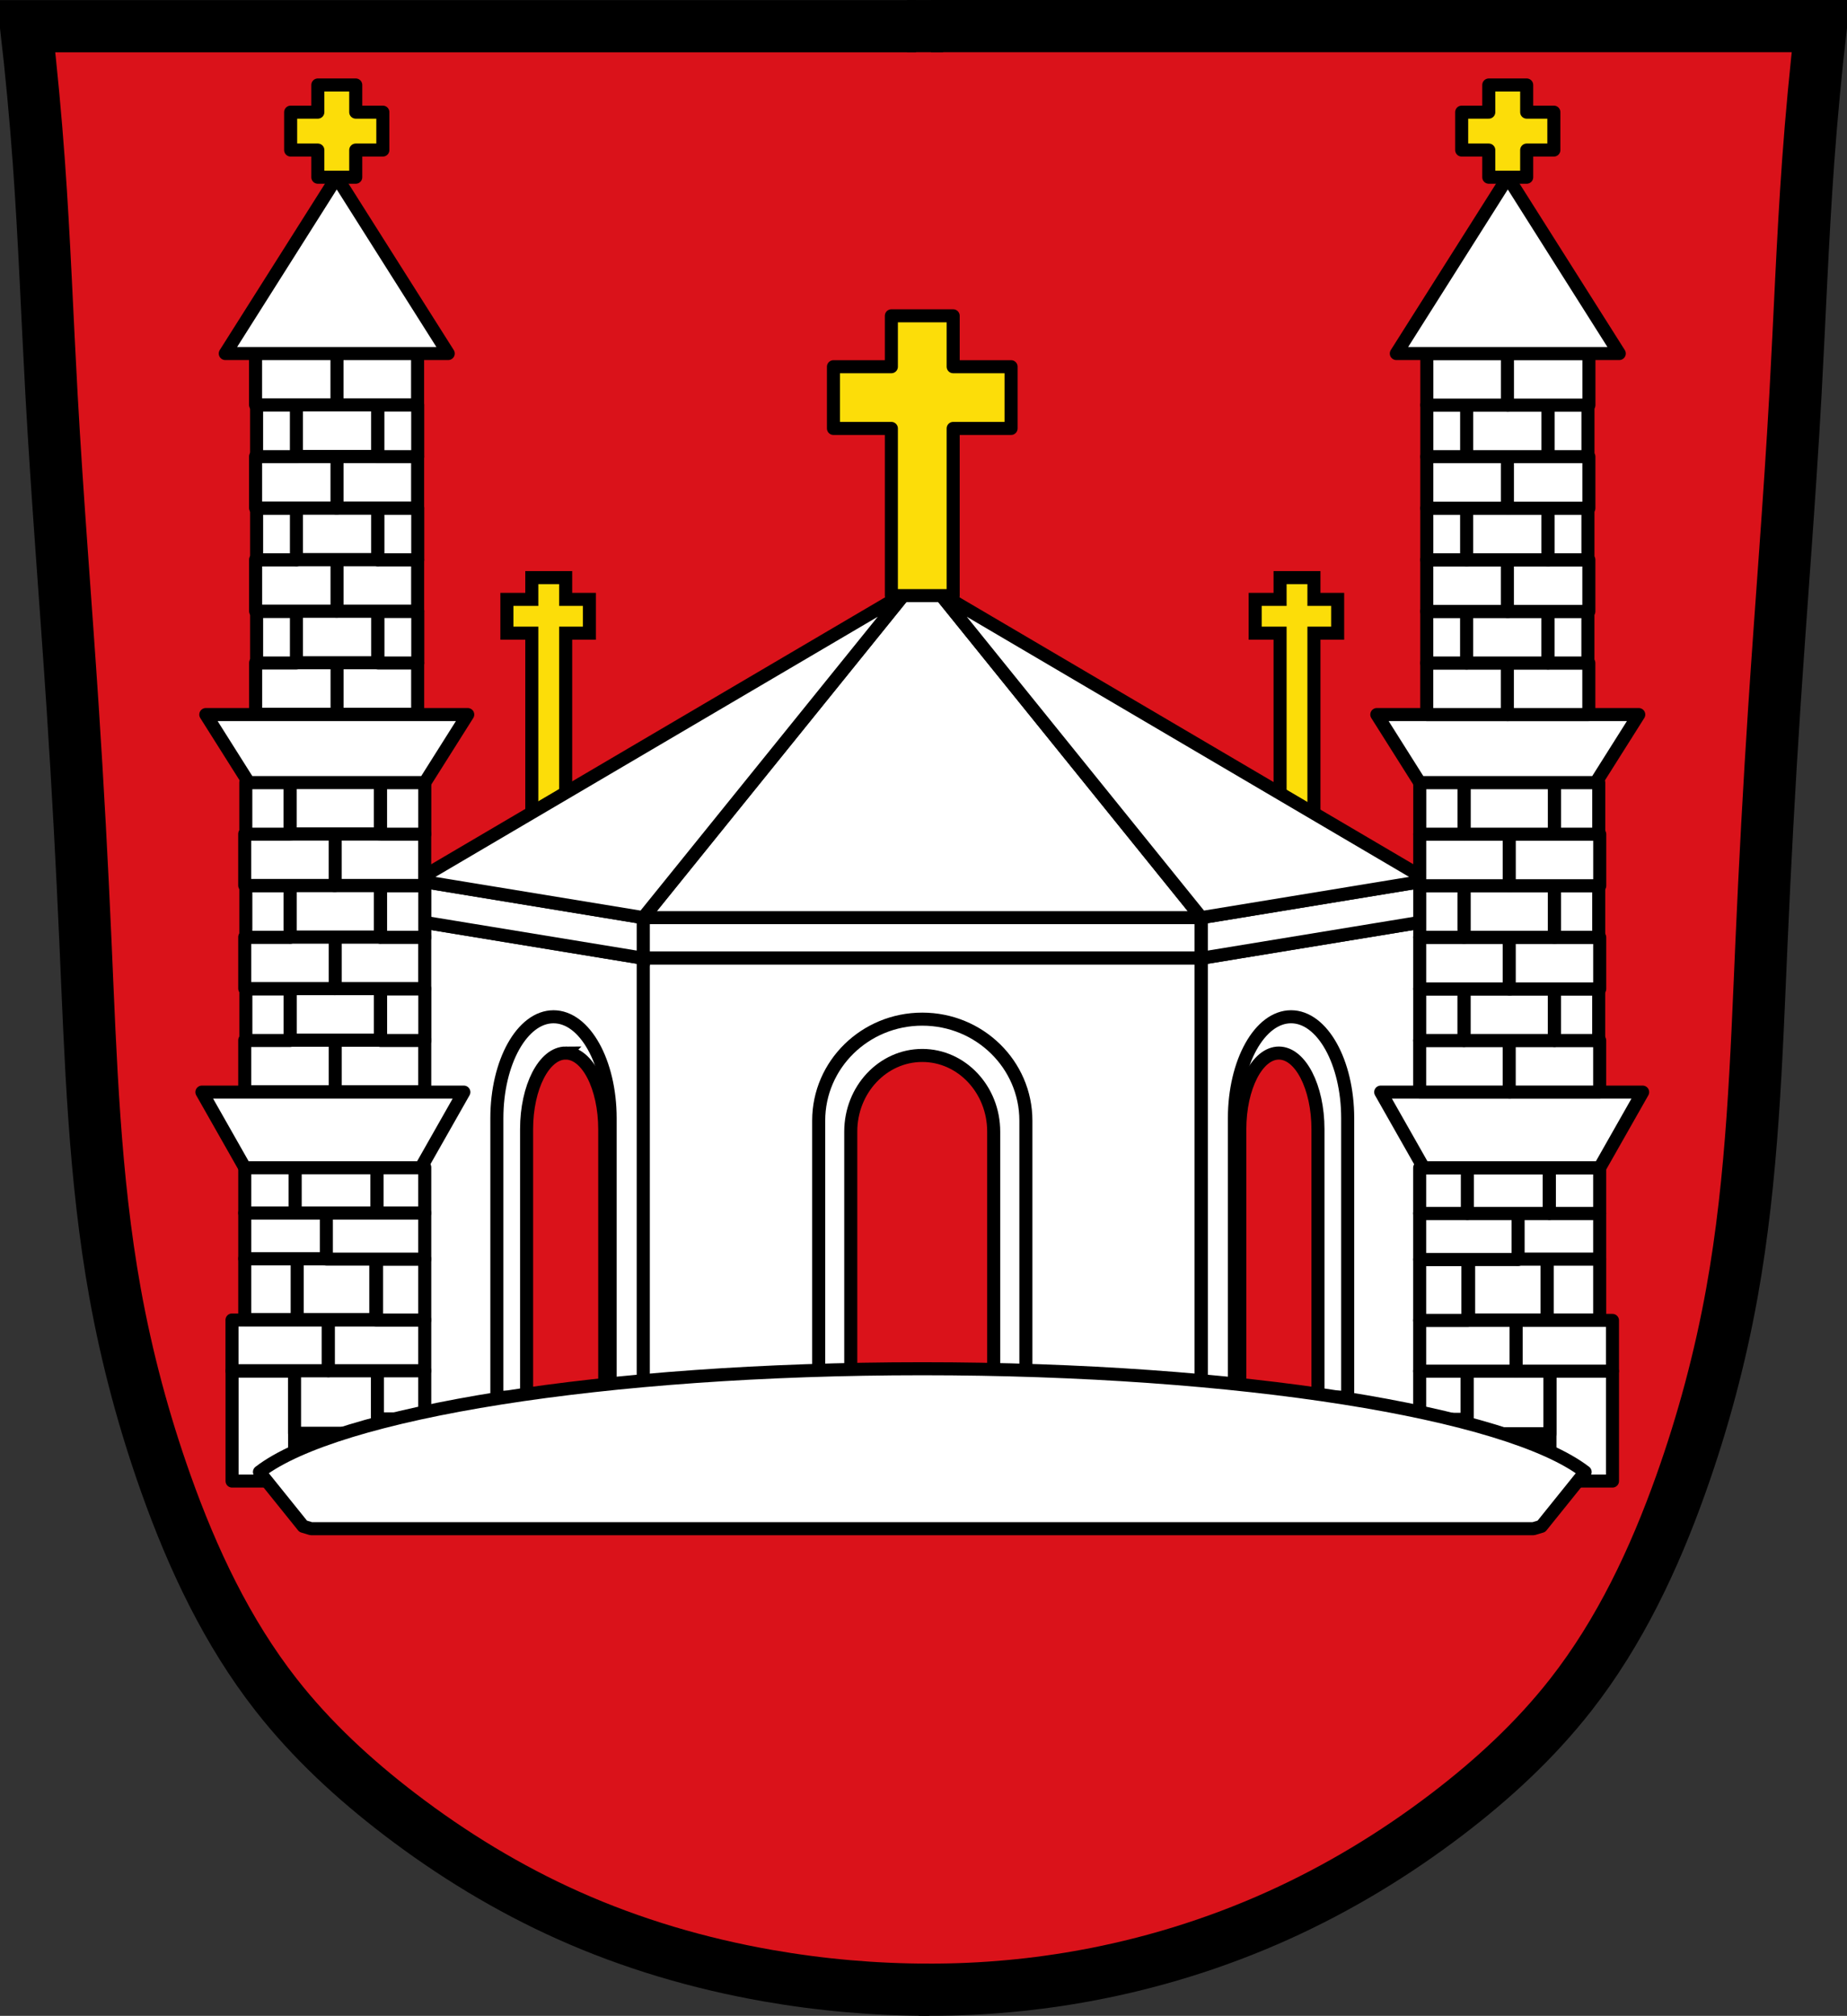 <?xml version="1.0" encoding="UTF-8" standalone="no"?>
<svg
   xmlns:dc="http://purl.org/dc/elements/1.1/"
   xmlns:cc="http://creativecommons.org/ns#"
   xmlns:rdf="http://www.w3.org/1999/02/22-rdf-syntax-ns#"
   xmlns:svg="http://www.w3.org/2000/svg"
   xmlns="http://www.w3.org/2000/svg"
   xmlns:xlink="http://www.w3.org/1999/xlink"
   xmlns:sodipodi="http://sodipodi.sourceforge.net/DTD/sodipodi-0.dtd"
   xmlns:inkscape="http://www.inkscape.org/namespaces/inkscape"
   viewBox="0 0 707.78 772.55"
   version="1.1"
   id="svg1461"
   sodipodi:docname="Wappen_von_Eggolsheim.svg"
   inkscape:version="0.92.5 (2060ec1f9f, 2020-04-08)">
  <rect x="0" y="0" width="707.78" height="772.55" fill="#333333" stroke="none"/>
  <defs
     id="defs1465" />
  <sodipodi:namedview
     pagecolor="#ffffff"
     bordercolor="#666666"
     borderopacity="1"
     objecttolerance="10"
     gridtolerance="10"
     guidetolerance="10"
     inkscape:pageopacity="0"
     inkscape:pageshadow="2"
     inkscape:window-width="1920"
     inkscape:window-height="1046"
     id="namedview1463"
     showgrid="false"
     inkscape:zoom="1.0264841"
     inkscape:cx="353.8855"
     inkscape:cy="386.27999"
     inkscape:window-x="-11"
     inkscape:window-y="-11"
     inkscape:window-maximized="1"
     inkscape:current-layer="svg1461" />
  <path
     d="m 10.813,8.97 685.21,2.679 -13.396,255.87 -10.05,170.8 -18.08,111.19 -30.14,72.34 -46.22,57.6 -77.03,52.24 -83.73,27.462 -81.72,4.02 -79.04,-16.745 -61.62,-24.783 -59.61,-40.19 L 89.84,629.878 59.7,550.838 38.266,449.698 31.568,334.488 19.508,122.158 Z"
     id="path1142"
     inkscape:connector-curvature="0"
     style="fill:#da121a;stroke:#000000" />
  <rect
     style="opacity:1;fill:#000000;fill-opacity:1;fill-rule:evenodd;stroke:#000000;stroke-width:2;stroke-linecap:round;stroke-linejoin:round;stroke-miterlimit:4;stroke-dasharray:none;stroke-opacity:1;paint-order:markers fill stroke"
     id="rect4826-4"
     width="4.176"
     height="5.941"
     x="589.301"
     y="548.885"
     rx="11.768"
     ry="5.941" />
  <rect
     style="opacity:1;fill:#000000;fill-opacity:1;fill-rule:evenodd;stroke:#000000;stroke-width:2;stroke-linecap:round;stroke-linejoin:round;stroke-miterlimit:4;stroke-dasharray:none;stroke-opacity:1;paint-order:markers fill stroke"
     id="rect4826"
     width="4.176"
     height="5.941"
     x="113.533"
     y="547.808"
     rx="11.768"
     ry="5.941" />
  <path
     style="fill:none;stroke:#000000;stroke-width:20"
     d="m 356.08,762.54 c -20.737,-0.002 -41.474,-1.812 -61.899,-5.401 -26.24,-4.611 -51.999,-12.178 -76.32,-23.05 -22.989,-10.275 -44.635,-23.471 -64.64,-38.763 -17.481,-13.363 -33.795,-28.403 -47.36,-45.732 -18.84,-24.07 -32.03,-52.13 -42.27,-80.932 -8.456,-23.779 -15.01,-48.24 -19.487,-73.08 -8.01,-44.41 -9.374,-89.7 -11.367,-134.78 -1.317,-29.787 -2.918,-59.56 -4.872,-89.31 -2.63,-40.06 -5.899,-80.08 -8.119,-120.17 -1.649,-29.771 -2.719,-59.58 -4.872,-89.31 -1.256,-17.353 -2.88,-34.68 -4.872,-51.965 57.38,0 114.76,0 172.13,0 56.3,0 112.59,0 168.89,0"
     id="path1144"
     inkscape:connector-curvature="0" />
  <path
     style="fill:none;stroke:#000000;stroke-width:20"
     d="m 352.22,762.5 c 20.484,0.282 40.994,-1.366 61.17,-4.915 26.352,-4.636 52.14,-12.525 76.52,-23.543 22.944,-10.369 44.621,-23.494 64.64,-38.763 17.496,-13.345 33.8,-28.399 47.36,-45.732 18.831,-24.08 32.03,-52.13 42.27,-80.932 8.458,-23.778 15.01,-48.24 19.487,-73.08 8.01,-44.41 9.374,-89.7 11.367,-134.78 1.317,-29.787 2.918,-59.56 4.872,-89.31 2.63,-40.06 5.899,-80.08 8.119,-120.17 1.649,-29.771 2.719,-59.58 4.872,-89.31 1.256,-17.353 2.88,-34.68 4.872,-51.965 -57.38,0 -114.76,0 -172.13,0 -56.3,0 -112.59,0 -168.89,0"
     id="path1146"
     inkscape:connector-curvature="0" />
  <path
     style="fill:#ffffff;stroke:#000000;stroke-width:20"
     inkscape:connector-curvature="0"
     id="path1150"
     d="m 347.62,10.01 h 13.789" />
  <path
     style="fill:#fcdd09;stroke:#000000;stroke-width:5;stroke-linecap:round"
     inkscape:connector-curvature="0"
     id="path1166"
     d="m 203.791,221.371 v 8.344 h -9.544 v 12.941 h 9.544 v 81.787 h 12.973 v -81.787 h 9.091 v -12.941 h -9.091 v -8.344 z" />
  <path
     style="fill:#fcdd09;stroke:#000000;stroke-width:5;stroke-linecap:round"
     inkscape:connector-curvature="0"
     id="path1168"
     d="m 490.533,221.371 v 8.344 h -9.544 v 12.941 h 9.544 v 81.787 h 12.973 v -81.787 h 9.091 v -12.941 h -9.091 v -8.344 z" />
  <g
     style="fill:#ffffff;stroke:#000000;stroke-width:4.83;stroke-linecap:round;stroke-linejoin:round"
     id="g1176"
     transform="matrix(1.035,0,0,1.035,-24.954,-99.4)">
    <path
       inkscape:connector-curvature="0"
       id="path1172"
       d="M 262.19,450.74 H 468.78 V 614.13 H 262.19 Z" />
    <path
       inkscape:connector-curvature="0"
       id="path1174"
       d="m 262.19,435.71 h 206.59 v 15.02 H 262.19 Z" />
  </g>
  <path
     style="fill:#ffffff;stroke:#000000;stroke-width:5;stroke-linecap:round"
     inkscape:connector-curvature="0"
     id="path1178"
     d="m 246.486,367.242 -86.85,-14.259 -8.425,202.211 64.163,1.296 31.11,-20.092 z" />
  <path
     style="fill:#ffffff;stroke:#000000;stroke-width:5;stroke-linecap:round"
     inkscape:connector-curvature="0"
     id="path1180"
     d="m 460.354,367.242 86.85,-14.259 8.425,202.211 -64.163,1.296 -31.11,-20.092 z" />
  <path
     style="fill:#ffffff;stroke:#000000;stroke-width:5;stroke-linecap:round"
     inkscape:connector-curvature="0"
     id="path1182"
     d="M 246.486,367.242 V 351.692 l -86.85,-14.259 v 15.55 z" />
  <path
     style="fill:#ffffff;stroke:#000000;stroke-width:5;stroke-linecap:round"
     inkscape:connector-curvature="0"
     id="path1184"
     d="M 460.354,367.242 V 351.692 l 86.85,-14.259 v 15.55 z" />
  <path
     style="fill:#ffffff;stroke:#000000;stroke-width:5;stroke-linejoin:round"
     inkscape:connector-curvature="0"
     id="path1190"
     d="m 246.486,351.682 h 213.879 L 359.911,227.241 H 346.949 Z" />
  <path
     style="fill:#ffffff;stroke:#000000;stroke-width:5;stroke-linejoin:round"
     inkscape:connector-curvature="0"
     id="path1192"
     d="m 346.939,227.241 -187.303,110.174 86.85,14.259 z" />
  <path
     style="fill:#ffffff;stroke:#000000;stroke-width:5;stroke-linejoin:round"
     inkscape:connector-curvature="0"
     id="path1194"
     d="m 359.901,227.241 187.303,110.174 -86.85,14.259 z" />
  <path
     d="m 341.577,121.032 v 19.509 H 319.382 v 23.65 h 22.194 v 64.09 h 23.682 v -64.09 h 22.194 v -23.65 h -22.194 v -19.509 z"
     id="path1198"
     inkscape:connector-curvature="0"
     style="fill:#fcdd09;stroke:#000000;stroke-width:5;stroke-linecap:round;stroke-linejoin:round" />
  <path
     d="m 353.42,390.577 c -21.927,0 -39.693,17.409 -39.693,38.888 v 106.924 h 79.396 V 429.466 c 0,-21.479 -17.776,-38.888 -39.693,-38.888 z"
     id="path1202"
     inkscape:connector-curvature="0"
     style="fill:#ffffff;stroke:#000000;stroke-width:5;stroke-linecap:round" />
  <path
     d="m 353.42,404.491 c -15.123,0 -27.403,13.072 -27.403,29.185 v 102.72 h 54.773 V 433.676 c 0,-16.11 -12.247,-29.185 -27.371,-29.185 z"
     id="path1204"
     inkscape:connector-curvature="0"
     style="fill:#da121a;stroke:#000000;stroke-width:5;stroke-linecap:round" />
  <path
     d="m 212.104,389.666 c -11.986,0 -21.704,17.409 -21.704,38.888 v 106.924 h 43.408 V 428.554 c 0,-21.479 -9.717,-38.888 -21.704,-38.888 z"
     id="path1206"
     inkscape:connector-curvature="0"
     style="fill:#ffffff;stroke:#000000;stroke-width:5;stroke-linecap:round" />
  <path
     d="m 216.774,403.57 c -8.269,0 -14.983,13.072 -14.983,29.185 v 102.72 h 29.947 V 432.755 c 0,-16.11 -6.696,-29.185 -14.965,-29.185 z"
     id="path1208"
     inkscape:connector-curvature="0"
     style="fill:#da121a;stroke:#000000;stroke-width:5;stroke-linecap:round" />
  <path
     style="fill:#ffffff;stroke:#000000;stroke-width:5;stroke-linecap:round"
     inkscape:connector-curvature="0"
     id="path1210"
     d="m 494.736,389.664 c 11.986,0 21.704,17.409 21.704,38.888 V 535.476 H 473.031 V 428.552 c 0,-21.479 9.717,-38.888 21.704,-38.888 z" />
  <path
     style="fill:#da121a;stroke:#000000;stroke-width:5;stroke-linecap:round"
     inkscape:connector-curvature="0"
     id="path1212"
     d="m 490.067,403.578 c 8.269,0 14.983,13.072 14.983,29.185 V 535.483 H 475.103 V 432.763 c 0,-16.11 6.696,-29.185 14.965,-29.185 z" />
  <path
     style="fill:#ffffff;stroke:#000000;stroke-width:5;stroke-linecap:round;stroke-linejoin:round"
     inkscape:connector-curvature="0"
     id="path1216"
     d="m 88.927,525.474 h 23.977 v 42.128 H 88.927 Z" />
  <g
     style="fill:#ffffff;stroke:#000000;stroke-width:4.83;stroke-linecap:round;stroke-linejoin:round"
     id="g1242"
     transform="matrix(0,1.035,-1.035,0,-24.954,-99.4)">
    <path
       inkscape:connector-curvature="0"
       id="path1218"
       d="m 603.58,-163.84 h 23.16 v 30.676 h -23.16 z" />
    <path
       inkscape:connector-curvature="0"
       id="path1220"
       d="m 603.58,-181.37 h 17.842 v 17.528 H 603.58 Z" />
    <path
       inkscape:connector-curvature="0"
       id="path1222"
       d="m 584.8,-145.69 h 18.78 v 35.684 H 584.8 Z" />
    <path
       inkscape:connector-curvature="0"
       id="path1224"
       d="m 584.8,-181.37 h 18.78 v 35.683 H 584.8 Z" />
    <path
       inkscape:connector-curvature="0"
       id="path1226"
       d="m 562.1,-163.25 h 22.537 v 29.11 H 562.1 Z" />
    <path
       inkscape:connector-curvature="0"
       id="path1228"
       d="m 562.1,-134.14 h 22.537 v 19.407 H 562.1 Z" />
    <path
       inkscape:connector-curvature="0"
       id="path1230"
       d="m 562.26,-181.37 h 22.537 v 17.841 H 562.26 Z" />
    <path
       inkscape:connector-curvature="0"
       id="path1232"
       d="m 545.19,-145.41 h 16.903 v 30.675 H 545.19 Z" />
    <path
       inkscape:connector-curvature="0"
       id="path1234"
       d="m 545.19,-181.37 h 17.07 v 36.429 h -17.07 z" />
    <path
       inkscape:connector-curvature="0"
       id="path1236"
       d="m 528.29,-163.72 h 16.903 v 30.362 H 528.29 Z" />
    <path
       inkscape:connector-curvature="0"
       id="path1238"
       d="m 528.29,-133.36 h 16.903 v 18.624 H 528.29 Z" />
    <path
       inkscape:connector-curvature="0"
       id="path1240"
       d="m 528.29,-181.37 h 16.903 v 17.649 H 528.29 Z" />
  </g>
  <path
     style="fill:#ffffff;stroke:#000000;stroke-width:5;stroke-linecap:round;stroke-linejoin:round"
     inkscape:connector-curvature="0"
     id="path1244"
     d="m 77.373,418.54 16.453,28.998 h 67.469 l 16.453,-28.998 H 77.377 Z" />
  <g
     style="fill:#ffffff;stroke:#000000;stroke-width:4.83;stroke-linecap:round;stroke-linejoin:round"
     id="g1252"
     transform="matrix(0,1.035,-1.035,0,-24.954,-99.4)">
    <path
       inkscape:connector-curvature="0"
       id="path1246"
       d="m 481.19,-181.37 h 19.09 v 33.492 h -19.09 z" />
    <path
       inkscape:connector-curvature="0"
       id="path1248"
       d="m 481.19,-148.22 h 19.09 v 33.492 h -19.09 z" />
    <path
       inkscape:connector-curvature="0"
       id="path1250"
       d="m 462.1,-164.97 h 19.09 v 33.492 H 462.1 Z" />
  </g>
  <path
     style="fill:#ffffff;stroke:#000000;stroke-width:5;stroke-linecap:round;stroke-linejoin:round"
     inkscape:connector-curvature="0"
     id="path1254"
     d="m 145.846,379.003 v 19.763 h 16.953 v -19.763 z" />
  <path
     style="fill:#ffffff;stroke:#000000;stroke-width:5;stroke-linecap:round;stroke-linejoin:round"
     inkscape:connector-curvature="0"
     id="path1256"
     d="m 111.165,379.003 v 19.763 H 94.212 v -19.763 z" />
  <g
     style="fill:#ffffff;stroke:#000000;stroke-width:4.83;stroke-linecap:round;stroke-linejoin:round"
     id="g1264"
     transform="matrix(0,1.035,-1.035,0,-24.954,-99.4)">
    <path
       inkscape:connector-curvature="0"
       id="path1258"
       d="m 443,-181.36 h 19.09 v 33.492 H 443 Z" />
    <path
       inkscape:connector-curvature="0"
       id="path1260"
       d="m 443,-148.22 h 19.09 v 33.492 H 443 Z" />
    <path
       inkscape:connector-curvature="0"
       id="path1262"
       d="M 423.91,-164.96 H 443 v 33.492 h -19.09 z" />
  </g>
  <path
     style="fill:#ffffff;stroke:#000000;stroke-width:5;stroke-linecap:round;stroke-linejoin:round"
     inkscape:connector-curvature="0"
     id="path1266"
     d="m 145.836,339.466 v 19.764 h 16.953 v -19.764 z" />
  <path
     style="fill:#ffffff;stroke:#000000;stroke-width:5;stroke-linecap:round;stroke-linejoin:round"
     inkscape:connector-curvature="0"
     id="path1268"
     d="m 111.154,339.466 v 19.764 H 94.202 v -19.764 z" />
  <g
     style="fill:#ffffff;stroke:#000000;stroke-width:4.83;stroke-linecap:round;stroke-linejoin:round"
     id="g1276"
     transform="matrix(0,1.035,-1.035,0,-24.954,-99.4)">
    <path
       inkscape:connector-curvature="0"
       id="path1270"
       d="m 404.82,-181.35 h 19.09 v 33.493 h -19.09 z" />
    <path
       inkscape:connector-curvature="0"
       id="path1272"
       d="m 404.82,-148.21 h 19.09 v 33.493 h -19.09 z" />
    <path
       inkscape:connector-curvature="0"
       id="path1274"
       d="m 385.72,-164.95 h 19.09 v 33.492 h -19.09 z" />
  </g>
  <path
     style="fill:#ffffff;stroke:#000000;stroke-width:5;stroke-linecap:round;stroke-linejoin:round"
     inkscape:connector-curvature="0"
     id="path1278"
     d="m 145.826,299.928 v 19.764 h 16.953 v -19.764 z" />
  <path
     style="fill:#ffffff;stroke:#000000;stroke-width:5;stroke-linecap:round;stroke-linejoin:round"
     inkscape:connector-curvature="0"
     id="path1280"
     d="m 111.144,299.928 v 19.764 H 94.191 v -19.764 z" />
  <path
     style="fill:#ffffff;stroke:#000000;stroke-width:5;stroke-linecap:round;stroke-linejoin:round"
     inkscape:connector-curvature="0"
     id="path1282"
     d="m 78.864,273.849 16.453,26.079 h 67.469 l 16.453,-26.079 H 78.868 Z" />
  <g
     style="fill:#ffffff;stroke:#000000;stroke-width:4.83;stroke-linecap:round;stroke-linejoin:round"
     id="g1290"
     transform="matrix(0,1.035,-1.035,0,-24.954,-99.4)">
    <path
       inkscape:connector-curvature="0"
       id="path1284"
       d="m 341.44,-178.75 h 19.09 v 30.15 h -19.09 z" />
    <path
       inkscape:connector-curvature="0"
       id="path1286"
       d="m 341.44,-148.91 h 19.09 v 30.15 h -19.09 z" />
    <path
       inkscape:connector-curvature="0"
       id="path1288"
       d="m 322.35,-163.99 h 19.09 v 30.15 h -19.09 z" />
  </g>
  <path
     style="fill:#ffffff;stroke:#000000;stroke-width:5;stroke-linecap:round;stroke-linejoin:round"
     inkscape:connector-curvature="0"
     id="path1292"
     d="M 144.832,234.323 V 254.086 h 15.262 v -19.763 z" />
  <path
     style="fill:#ffffff;stroke:#000000;stroke-width:5;stroke-linecap:round;stroke-linejoin:round"
     inkscape:connector-curvature="0"
     id="path1294"
     d="M 113.598,234.323 V 254.086 H 98.335 v -19.763 z" />
  <g
     style="fill:#ffffff;stroke:#000000;stroke-width:4.83;stroke-linecap:round;stroke-linejoin:round"
     id="g1302"
     transform="matrix(0,1.035,-1.035,0,-24.954,-99.4)">
    <path
       inkscape:connector-curvature="0"
       id="path1296"
       d="m 303.25,-178.74 h 19.09 v 30.15 h -19.09 z" />
    <path
       inkscape:connector-curvature="0"
       id="path1298"
       d="m 303.25,-148.9 h 19.09 v 30.15 h -19.09 z" />
    <path
       inkscape:connector-curvature="0"
       id="path1300"
       d="m 284.16,-163.98 h 19.09 v 30.15 h -19.09 z" />
  </g>
  <path
     style="fill:#ffffff;stroke:#000000;stroke-width:5;stroke-linecap:round;stroke-linejoin:round"
     inkscape:connector-curvature="0"
     id="path1304"
     d="m 144.822,194.785 v 19.764 h 15.262 v -19.764 z" />
  <path
     style="fill:#ffffff;stroke:#000000;stroke-width:5;stroke-linecap:round;stroke-linejoin:round"
     inkscape:connector-curvature="0"
     id="path1306"
     d="m 113.598,194.785 v 19.764 H 98.335 v -19.764 z" />
  <g
     style="fill:#ffffff;stroke:#000000;stroke-width:4.83;stroke-linecap:round;stroke-linejoin:round"
     id="g1314"
     transform="matrix(0,1.035,-1.035,0,-24.954,-99.4)">
    <path
       inkscape:connector-curvature="0"
       id="path1308"
       d="m 265.06,-178.73 h 19.09 v 30.15 h -19.09 z" />
    <path
       inkscape:connector-curvature="0"
       id="path1310"
       d="m 265.06,-148.89 h 19.09 v 30.15 h -19.09 z" />
    <path
       inkscape:connector-curvature="0"
       id="path1312"
       d="m 245.97,-163.97 h 19.09 v 30.15 h -19.09 z" />
  </g>
  <path
     style="fill:#ffffff;stroke:#000000;stroke-width:5;stroke-linecap:round;stroke-linejoin:round"
     inkscape:connector-curvature="0"
     id="path1316"
     d="m 144.811,155.248 v 19.764 h 15.262 v -19.764 z" />
  <path
     style="fill:#ffffff;stroke:#000000;stroke-width:5;stroke-linecap:round;stroke-linejoin:round"
     inkscape:connector-curvature="0"
     id="path1318"
     d="m 113.587,155.248 v 19.764 H 98.325 v -19.764 z" />
  <g
     style="fill:#ffffff;stroke:#000000;stroke-width:4.83;stroke-linecap:round;stroke-linejoin:round"
     id="g1324"
     transform="matrix(0,1.035,-1.035,0,-24.954,-99.4)">
    <path
       inkscape:connector-curvature="0"
       id="path1320"
       d="m 226.88,-178.72 h 19.09 v 30.15 h -19.09 z" />
    <path
       inkscape:connector-curvature="0"
       id="path1322"
       d="m 226.88,-148.88 h 19.09 v 30.15 h -19.09 z" />
  </g>
  <path
     d="M 171.765,135.487 86.328,135.487 129.044,67.931 Z"
     id="0"
     inkscape:connector-curvature="0"
     style="fill:#ffffff;stroke:#000000;stroke-width:5;stroke-linecap:round;stroke-linejoin:round" />
  <path
     style="fill:#fcdd09;stroke:#000000;stroke-width:5;stroke-linecap:round;stroke-linejoin:round"
     inkscape:connector-curvature="0"
     id="path1333"
     d="m 121.797,32.567 v 10.415 h -10.415 v 14.525 h 10.415 v 10.415 h 14.525 V 57.507 h 10.384 V 42.982 H 136.322 V 32.567 Z" />
  <path
     style="fill:#ffffff;stroke:#000000;stroke-width:5;stroke-linecap:round;stroke-linejoin:round"
     d="m 617.913,525.474 h -23.977 v 42.128 h 23.977 z"
     id="path1335"
     inkscape:connector-curvature="0" />
  <path
     style="fill:#ffffff;stroke:#000000;stroke-width:5;stroke-linecap:round;stroke-linejoin:round"
     inkscape:connector-curvature="0"
     id="path1337"
     d="m 562.174,525.474 v 23.977 h 31.757 V 525.474 Z" />
  <path
     style="fill:#ffffff;stroke:#000000;stroke-width:5;stroke-linecap:round;stroke-linejoin:round"
     inkscape:connector-curvature="0"
     id="path1339"
     d="m 544.026,525.474 v 18.471 h 18.147 V 525.474 Z" />
  <path
     style="fill:#ffffff;stroke:#000000;stroke-width:5;stroke-linecap:round;stroke-linejoin:round"
     inkscape:connector-curvature="0"
     id="path1341"
     d="m 580.964,506.032 v 19.443 h 36.943 v -19.443 z" />
  <path
     style="fill:#ffffff;stroke:#000000;stroke-width:5;stroke-linecap:round;stroke-linejoin:round"
     inkscape:connector-curvature="0"
     id="path1343"
     d="m 544.026,506.032 v 19.443 h 36.942 v -19.443 z" />
  <path
     style="fill:#ffffff;stroke:#000000;stroke-width:5;stroke-linecap:round;stroke-linejoin:round"
     inkscape:connector-curvature="0"
     id="path1345"
     d="m 562.785,482.531 v 23.332 h 30.137 v -23.332 z" />
  <path
     style="fill:#ffffff;stroke:#000000;stroke-width:5;stroke-linecap:round;stroke-linejoin:round"
     inkscape:connector-curvature="0"
     id="path1347"
     d="m 592.922,482.531 v 23.332 h 20.091 v -23.332 z" />
  <path
     style="fill:#ffffff;stroke:#000000;stroke-width:5;stroke-linecap:round;stroke-linejoin:round"
     inkscape:connector-curvature="0"
     id="path1349"
     d="m 544.026,482.697 v 23.332 H 562.497 v -23.332 z" />
  <path
     style="fill:#ffffff;stroke:#000000;stroke-width:5;stroke-linecap:round;stroke-linejoin:round"
     inkscape:connector-curvature="0"
     id="path1351"
     d="m 581.254,465.024 v 17.499 h 31.757 V 465.024 Z" />
  <path
     style="fill:#ffffff;stroke:#000000;stroke-width:5;stroke-linecap:round;stroke-linejoin:round"
     inkscape:connector-curvature="0"
     id="path1353"
     d="m 544.026,465.024 v 17.672 h 37.715 V 465.024 Z" />
  <path
     style="fill:#ffffff;stroke:#000000;stroke-width:5;stroke-linecap:round;stroke-linejoin:round"
     inkscape:connector-curvature="0"
     id="path1355"
     d="m 562.298,447.528 v 17.499 h 31.433 v -17.499 z" />
  <path
     style="fill:#ffffff;stroke:#000000;stroke-width:5;stroke-linecap:round;stroke-linejoin:round"
     inkscape:connector-curvature="0"
     id="path1357"
     d="m 593.729,447.528 v 17.499 h 19.281 v -17.499 z" />
  <path
     style="fill:#ffffff;stroke:#000000;stroke-width:5;stroke-linecap:round;stroke-linejoin:round"
     inkscape:connector-curvature="0"
     id="path1359"
     d="m 544.026,447.528 v 17.499 h 18.272 v -17.499 z" />
  <path
     style="fill:#ffffff;stroke:#000000;stroke-width:5;stroke-linecap:round;stroke-linejoin:round"
     d="m 629.467,418.54 -16.453,28.998 h -67.469 l -16.453,-28.998 h 100.37 z"
     id="path1363"
     inkscape:connector-curvature="0" />
  <path
     style="fill:#ffffff;stroke:#000000;stroke-width:5;stroke-linecap:round;stroke-linejoin:round"
     inkscape:connector-curvature="0"
     id="path1365"
     d="m 544.026,398.766 v 19.764 h 34.674 v -19.764 z" />
  <path
     style="fill:#ffffff;stroke:#000000;stroke-width:5;stroke-linecap:round;stroke-linejoin:round"
     inkscape:connector-curvature="0"
     id="path1367"
     d="m 578.335,398.766 v 19.764 h 34.674 v -19.764 z" />
  <path
     style="fill:#ffffff;stroke:#000000;stroke-width:5;stroke-linecap:round;stroke-linejoin:round"
     inkscape:connector-curvature="0"
     id="path1369"
     d="m 561.004,379.003 v 19.763 h 34.674 v -19.763 z" />
  <path
     style="fill:#ffffff;stroke:#000000;stroke-width:5;stroke-linecap:round;stroke-linejoin:round"
     d="m 560.994,379.003 v 19.763 h -16.953 v -19.763 z"
     id="path1373"
     inkscape:connector-curvature="0" />
  <path
     style="fill:#ffffff;stroke:#000000;stroke-width:5;stroke-linecap:round;stroke-linejoin:round"
     d="m 595.676,379.003 v 19.763 h 16.953 v -19.763 z"
     id="path1375"
     inkscape:connector-curvature="0" />
  <path
     style="fill:#ffffff;stroke:#000000;stroke-width:5;stroke-linecap:round;stroke-linejoin:round"
     inkscape:connector-curvature="0"
     id="path1377"
     d="m 544.036,359.229 v 19.764 h 34.675 v -19.764 z" />
  <path
     style="fill:#ffffff;stroke:#000000;stroke-width:5;stroke-linecap:round;stroke-linejoin:round"
     inkscape:connector-curvature="0"
     id="path1379"
     d="m 578.345,359.229 v 19.764 h 34.675 v -19.764 z" />
  <path
     style="fill:#ffffff;stroke:#000000;stroke-width:5;stroke-linecap:round;stroke-linejoin:round"
     inkscape:connector-curvature="0"
     id="path1381"
     d="m 561.014,339.466 v 19.764 h 34.674 v -19.764 z" />
  <path
     style="fill:#ffffff;stroke:#000000;stroke-width:5;stroke-linecap:round;stroke-linejoin:round"
     d="m 561.004,339.466 v 19.764 h -16.953 v -19.764 z"
     id="path1385"
     inkscape:connector-curvature="0" />
  <path
     style="fill:#ffffff;stroke:#000000;stroke-width:5;stroke-linecap:round;stroke-linejoin:round"
     d="m 595.686,339.466 v 19.764 h 16.953 v -19.764 z"
     id="path1387"
     inkscape:connector-curvature="0" />
  <path
     style="fill:#ffffff;stroke:#000000;stroke-width:5;stroke-linecap:round;stroke-linejoin:round"
     inkscape:connector-curvature="0"
     id="path1389"
     d="m 544.046,319.702 v 19.763 h 34.674 v -19.763 z" />
  <path
     style="fill:#ffffff;stroke:#000000;stroke-width:5;stroke-linecap:round;stroke-linejoin:round"
     inkscape:connector-curvature="0"
     id="path1391"
     d="m 578.355,319.702 v 19.763 h 34.674 v -19.763 z" />
  <path
     style="fill:#ffffff;stroke:#000000;stroke-width:5;stroke-linecap:round;stroke-linejoin:round"
     inkscape:connector-curvature="0"
     id="path1393"
     d="m 561.025,299.928 v 19.764 h 34.675 v -19.764 z" />
  <path
     style="fill:#ffffff;stroke:#000000;stroke-width:5;stroke-linecap:round;stroke-linejoin:round"
     d="m 561.014,299.928 v 19.764 h -16.953 v -19.764 z"
     id="path1397"
     inkscape:connector-curvature="0" />
  <path
     style="fill:#ffffff;stroke:#000000;stroke-width:5;stroke-linecap:round;stroke-linejoin:round"
     d="m 595.696,299.928 v 19.764 h 16.953 v -19.764 z"
     id="path1399"
     inkscape:connector-curvature="0" />
  <path
     style="fill:#ffffff;stroke:#000000;stroke-width:5;stroke-linecap:round;stroke-linejoin:round"
     d="m 627.976,273.849 -16.453,26.079 h -67.469 l -16.453,-26.079 h 100.37 z"
     id="path1401"
     inkscape:connector-curvature="0" />
  <path
     style="fill:#ffffff;stroke:#000000;stroke-width:5;stroke-linecap:round;stroke-linejoin:round"
     inkscape:connector-curvature="0"
     id="path1403"
     d="m 546.738,254.086 v 19.764 h 31.214 V 254.086 Z" />
  <path
     style="fill:#ffffff;stroke:#000000;stroke-width:5;stroke-linecap:round;stroke-linejoin:round"
     inkscape:connector-curvature="0"
     id="path1405"
     d="m 577.631,254.086 v 19.764 h 31.214 V 254.086 Z" />
  <path
     style="fill:#ffffff;stroke:#000000;stroke-width:5;stroke-linecap:round;stroke-linejoin:round"
     inkscape:connector-curvature="0"
     id="path1407"
     d="M 562.019,234.323 V 254.086 h 31.214 v -19.763 z" />
  <path
     style="fill:#ffffff;stroke:#000000;stroke-width:5;stroke-linecap:round;stroke-linejoin:round"
     d="M 562.008,234.323 V 254.086 h -15.262 v -19.763 z"
     id="path1411"
     inkscape:connector-curvature="0" />
  <path
     style="fill:#ffffff;stroke:#000000;stroke-width:5;stroke-linecap:round;stroke-linejoin:round"
     d="M 593.232,234.323 V 254.086 h 15.262 v -19.763 z"
     id="path1413"
     inkscape:connector-curvature="0" />
  <path
     style="fill:#ffffff;stroke:#000000;stroke-width:5;stroke-linecap:round;stroke-linejoin:round"
     inkscape:connector-curvature="0"
     id="path1415"
     d="m 546.748,214.549 v 19.764 h 31.214 v -19.764 z" />
  <path
     style="fill:#ffffff;stroke:#000000;stroke-width:5;stroke-linecap:round;stroke-linejoin:round"
     inkscape:connector-curvature="0"
     id="path1417"
     d="m 577.641,214.549 v 19.764 h 31.214 v -19.764 z" />
  <path
     style="fill:#ffffff;stroke:#000000;stroke-width:5;stroke-linecap:round;stroke-linejoin:round"
     inkscape:connector-curvature="0"
     id="path1419"
     d="m 562.029,194.785 v 19.764 h 31.214 v -19.764 z" />
  <path
     style="fill:#ffffff;stroke:#000000;stroke-width:5;stroke-linecap:round;stroke-linejoin:round"
     d="m 562.019,194.785 v 19.764 h -15.262 v -19.764 z"
     id="path1423"
     inkscape:connector-curvature="0" />
  <path
     style="fill:#ffffff;stroke:#000000;stroke-width:5;stroke-linecap:round;stroke-linejoin:round"
     d="m 593.243,194.785 v 19.764 h 15.262 v -19.764 z"
     id="path1425"
     inkscape:connector-curvature="0" />
  <path
     style="fill:#ffffff;stroke:#000000;stroke-width:5;stroke-linecap:round;stroke-linejoin:round"
     inkscape:connector-curvature="0"
     id="path1427"
     d="m 546.759,175.011 v 19.763 h 31.214 v -19.763 z" />
  <path
     style="fill:#ffffff;stroke:#000000;stroke-width:5;stroke-linecap:round;stroke-linejoin:round"
     inkscape:connector-curvature="0"
     id="path1429"
     d="m 577.651,175.011 v 19.763 h 31.214 v -19.763 z" />
  <path
     style="fill:#ffffff;stroke:#000000;stroke-width:5;stroke-linecap:round;stroke-linejoin:round"
     inkscape:connector-curvature="0"
     id="path1431"
     d="m 562.039,155.248 v 19.764 h 31.214 v -19.764 z" />
  <path
     style="fill:#ffffff;stroke:#000000;stroke-width:5;stroke-linecap:round;stroke-linejoin:round"
     d="m 562.029,155.248 v 19.764 h -15.262 v -19.764 z"
     id="path1435"
     inkscape:connector-curvature="0" />
  <path
     style="fill:#ffffff;stroke:#000000;stroke-width:5;stroke-linecap:round;stroke-linejoin:round"
     d="m 593.253,155.248 v 19.764 h 15.262 v -19.764 z"
     id="path1437"
     inkscape:connector-curvature="0" />
  <path
     style="fill:#ffffff;stroke:#000000;stroke-width:5;stroke-linecap:round;stroke-linejoin:round"
     inkscape:connector-curvature="0"
     id="path1439"
     d="m 546.769,135.484 v 19.763 h 31.214 v -19.763 z" />
  <path
     style="fill:#ffffff;stroke:#000000;stroke-width:5;stroke-linecap:round;stroke-linejoin:round"
     inkscape:connector-curvature="0"
     id="path1441"
     d="m 577.662,135.484 v 19.763 h 31.214 v -19.763 z" />
  <use
     transform="matrix(-1,0,0,1,706.84,1.0344e-7)"
     xlink:href="#0"
     id="use1449"
     x="0"
     y="0"
     width="100%"
     height="100%" />
  <path
     style="fill:#fcdd09;stroke:#000000;stroke-width:5;stroke-linecap:round;stroke-linejoin:round"
     inkscape:connector-curvature="0"
     id="path1451"
     d="m 585.033,32.567 v 10.415 h 10.415 V 57.507 H 585.033 V 67.922 H 570.508 V 57.507 H 560.124 V 42.982 H 570.508 V 32.567 Z" />
  <path
     style="fill:#ffffff;stroke:#000000;stroke-width:5;stroke-linecap:round;stroke-linejoin:round"
     inkscape:connector-curvature="0"
     id="path1453"
     d="m 353.42,524.553 c -121.904,0 -224.387,16.79 -253.996,39.568 l 16.759,20.83 3.042,0.906 h 468.402 l 3.042,-0.906 16.759,-20.83 C 577.811,541.345 475.326,524.553 353.433,524.553 Z" />
</svg>
